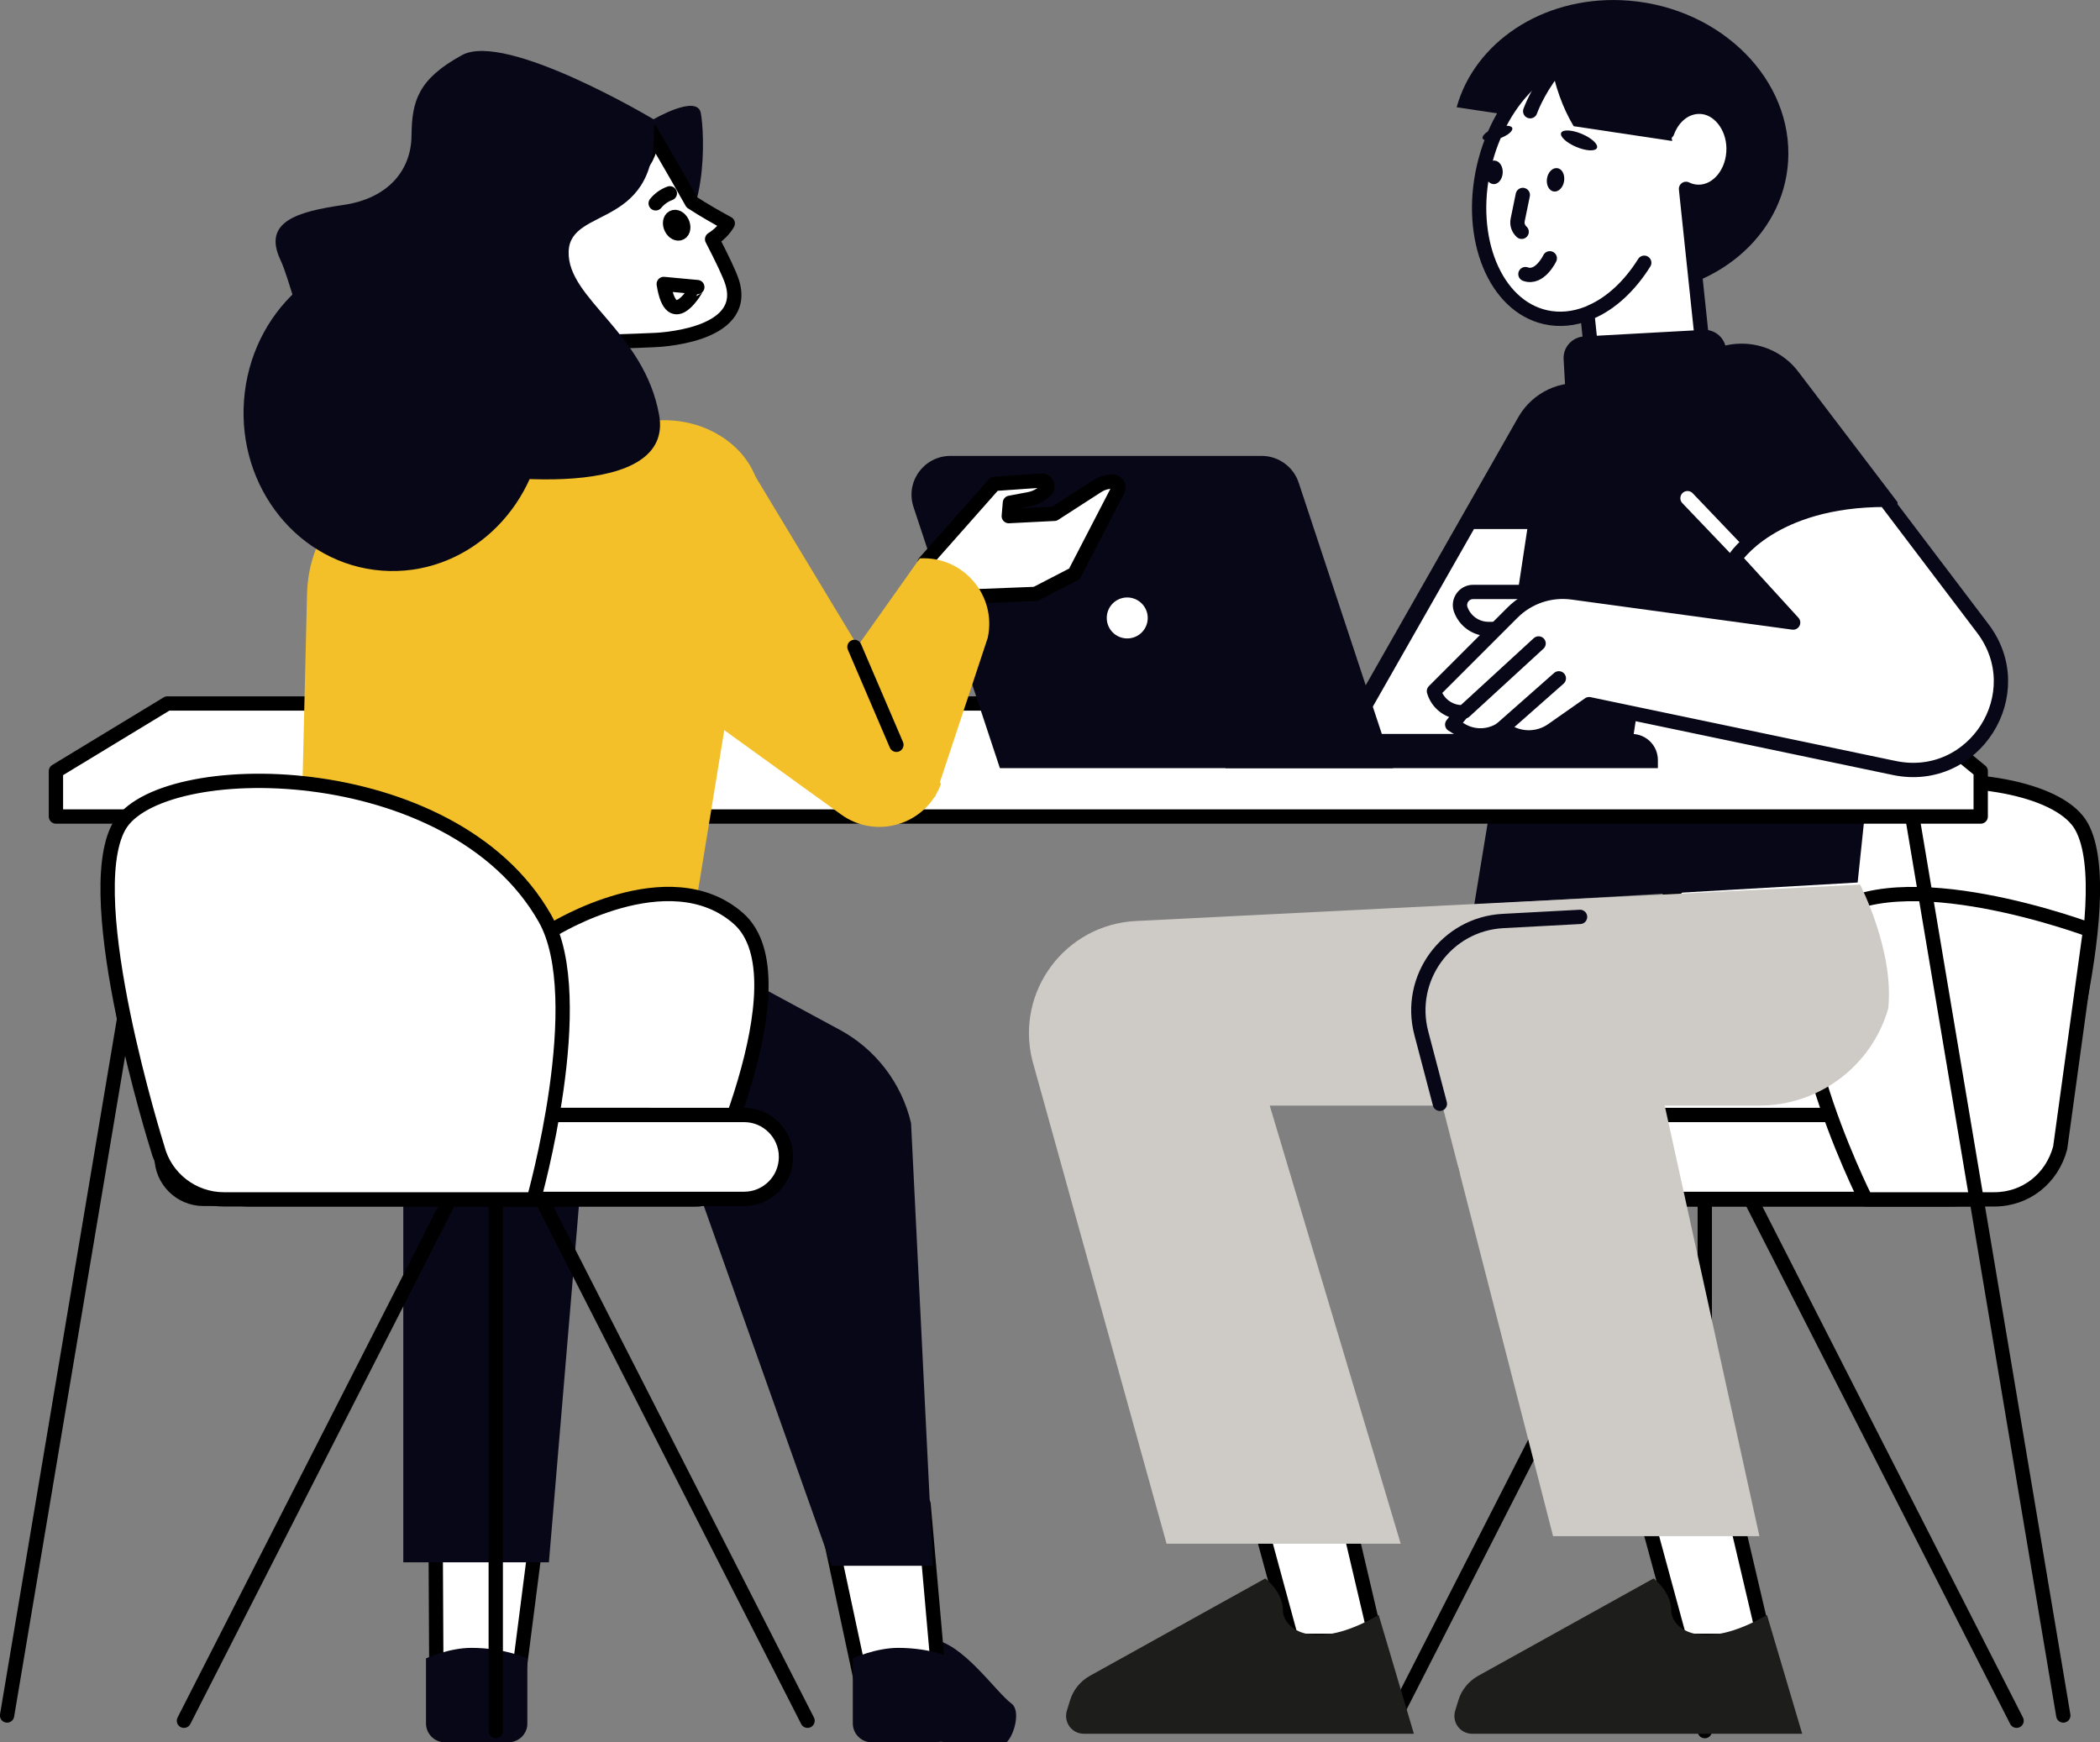 <?xml version="1.0" encoding="utf-8"?>
<!-- Generator: Adobe Illustrator 25.0.0, SVG Export Plug-In . SVG Version: 6.00 Build 0)  -->
<svg version="1.1" xmlns="http://www.w3.org/2000/svg" xmlns:xlink="http://www.w3.org/1999/xlink" x="0px" y="0px"
	 viewBox="0 0 1276.3 1059" style="enable-background:new 0 0 1276.3 1059;" xml:space="preserve">
<rect x="0" y="0" width="1276.3" height="1059" fill="#808080" stroke="none"/>
<style type="text/css">
	.st0{display:none;}
	.st1{display:inline;}
	.st2{fill:#F6F3E4;}
	.st3{fill:#080717;}
	.st4{fill:#F3C02A;}
	.st5{fill:#FFFFFF;stroke:#080717;stroke-width:8.697;stroke-linecap:round;stroke-linejoin:round;stroke-miterlimit:10;}
	.st6{fill:none;stroke:#1D1D1B;stroke-width:8.697;}
	.st7{fill:none;stroke:#080717;stroke-width:8.697;stroke-linecap:round;stroke-linejoin:round;stroke-miterlimit:10;}
	.st8{fill:#080717;stroke:#080717;stroke-width:8.697;stroke-linecap:round;stroke-linejoin:round;stroke-miterlimit:10;}
	.st9{fill:none;stroke:#000000;stroke-width:8.697;}
	.st10{fill:#CECAC6;}
	.st11{fill:#1D1D1B;}
	.st12{fill:#FFFFFF;}
	.st13{fill:none;stroke:#1D1D1B;stroke-width:8.697;stroke-miterlimit:10;}
	.st14{fill:none;stroke:#080717;stroke-width:8.697;}
	.st15{fill:none;stroke:#080717;stroke-width:21.741;}
	.st16{fill:#080717;stroke:#080717;stroke-width:8.697;}
	.st17{fill:#080717;stroke:#080717;stroke-width:21.741;}
	.st18{fill:none;stroke:#000000;stroke-width:8.697;stroke-miterlimit:10;}
	.st19{fill:none;stroke:#000000;stroke-width:8.697;stroke-linecap:round;stroke-linejoin:round;stroke-miterlimit:10;}
	.st20{fill:#FFFFFF;stroke:#000000;stroke-width:8.697;stroke-linecap:round;stroke-linejoin:round;stroke-miterlimit:10;}
	.st21{fill:none;stroke:#FFFFFF;stroke-width:8.697;stroke-linecap:round;stroke-linejoin:round;stroke-miterlimit:10;}
	.st22{stroke:#080717;stroke-width:8.697;stroke-linecap:round;stroke-linejoin:round;stroke-miterlimit:10;}
	.st23{fill:none;stroke:#282D33;stroke-width:8.697;}
	.st24{fill:none;stroke:#080717;stroke-width:8.697;stroke-miterlimit:10;}
	.st25{fill:none;stroke:#CECAC6;stroke-width:8.697;stroke-linecap:round;stroke-linejoin:round;stroke-miterlimit:10;}
	.st26{fill:none;stroke:#FFFFFF;stroke-width:8.697;stroke-miterlimit:10;}
	.st27{fill:none;stroke:#CECAC6;stroke-width:53.967;}
	.st28{fill:#080717;stroke:#FFFFFF;stroke-width:9.697;stroke-linecap:round;stroke-linejoin:round;stroke-miterlimit:10;}
	.st29{fill:none;stroke:#F3C02A;stroke-width:8.697;stroke-linecap:round;stroke-linejoin:round;stroke-miterlimit:10;}
	.st30{fill:#F3C02A;stroke:#080717;stroke-width:8.697;stroke-linecap:round;stroke-linejoin:round;stroke-miterlimit:10;}
	.st31{fill:#282D33;}
	.st32{fill:none;stroke:#282D33;stroke-width:32.01;}
	.st33{fill:none;stroke:#080717;stroke-width:8.697;stroke-miterlimit:10;stroke-dasharray:8.898,8.898;}
	.st34{fill:none;stroke:#080717;stroke-width:8.697;stroke-miterlimit:10;stroke-dasharray:8.52,8.52;}
	.st35{fill:none;stroke:#282D33;stroke-width:8.697;stroke-miterlimit:10;}
	.st36{fill:#FFFFFF;stroke:#1F4142;stroke-width:8.697;stroke-linecap:round;stroke-linejoin:round;stroke-miterlimit:10;}
	.st37{stroke:#282D33;stroke-width:17.393;}
	.st38{fill:none;stroke:#FFFFFF;stroke-width:8.697;}
	.st39{fill:none;stroke:#F3C02A;stroke-width:8.697;}
	.st40{stroke:#282D33;stroke-width:11.233;}
	.st41{fill:none;stroke:#FFFFFF;stroke-width:5.616;}
	.st42{fill:none;stroke:#F3C02A;stroke-width:168.048;stroke-miterlimit:10;}
	.st43{fill:none;stroke:#F3C02A;stroke-width:164.851;stroke-miterlimit:10;}
	.st44{fill:#FFFFFF;stroke:#080717;stroke-width:9.336;stroke-linecap:round;stroke-linejoin:round;stroke-miterlimit:10;}
	.st45{fill:#FFFFFF;stroke:#080717;stroke-width:6.843;stroke-linecap:round;stroke-linejoin:round;stroke-miterlimit:10;}
	.st46{fill:none;stroke:#080717;stroke-width:6.843;stroke-linecap:round;stroke-linejoin:round;stroke-miterlimit:10;}
	.st47{fill:#FFFFFF;stroke:#080717;stroke-width:6.822;stroke-linecap:round;stroke-linejoin:round;stroke-miterlimit:10;}
	.st48{fill:#FFFFFF;stroke:#000000;stroke-width:9.336;stroke-linecap:round;stroke-linejoin:round;stroke-miterlimit:10;}
	.st49{fill:none;stroke:#000000;stroke-width:9.336;stroke-linecap:round;stroke-linejoin:round;stroke-miterlimit:10;}
	.st50{fill:#FFFFFF;stroke:#080717;stroke-width:17.393;stroke-linecap:round;stroke-linejoin:round;stroke-miterlimit:10;}
	.st51{fill:#FFFFFF;stroke:#080717;stroke-width:21.741;stroke-linecap:round;stroke-linejoin:round;stroke-miterlimit:10;}
	.st52{fill:none;stroke:#CECAC6;stroke-width:8.697;stroke-miterlimit:10;stroke-dasharray:8.646,8.646;}
	.st53{fill:none;stroke:#CECAC6;stroke-width:8.697;stroke-miterlimit:10;}
	.st54{fill:none;stroke:#CECAC6;stroke-width:26.444;stroke-miterlimit:10;}
	.st55{fill:none;stroke:#080717;stroke-width:7.566;stroke-linecap:round;stroke-linejoin:round;stroke-miterlimit:10;}
	.st56{fill:#F3C02A;}
	.st57{fill:#FFFFFF;stroke:#080717;stroke-width:8.697;stroke-miterlimit:10;}
	.st58{fill:none;stroke:#080717;stroke-width:8.697;stroke-linejoin:round;stroke-miterlimit:10;}
	.st59{fill:#FFFFFF;stroke:#080717;stroke-width:8.777;stroke-linecap:round;stroke-linejoin:round;stroke-miterlimit:10;}
	.st60{fill:#FFFFFF;stroke:#080717;stroke-width:8.421;stroke-linecap:round;stroke-linejoin:round;stroke-miterlimit:10;}
	.st61{fill:none;stroke:#080717;stroke-width:8.421;stroke-linecap:round;stroke-linejoin:round;stroke-miterlimit:10;}
	.st62{fill:none;stroke:#FFFFFF;stroke-width:8.421;stroke-linecap:round;stroke-linejoin:round;stroke-miterlimit:10;}
	.st63{fill:#FFFFFF;stroke:#080717;stroke-width:8.527;stroke-linecap:round;stroke-linejoin:round;stroke-miterlimit:10;}
	.st64{fill:#080717;stroke:#FFFFFF;stroke-width:8.697;stroke-linecap:round;stroke-linejoin:round;stroke-miterlimit:10;}
	.st65{fill:none;stroke:#080717;stroke-width:8.107;stroke-linecap:round;stroke-linejoin:round;stroke-miterlimit:10;}
	.st66{fill:#FFFFFF;stroke:#080717;stroke-width:8.107;stroke-linejoin:round;stroke-miterlimit:10;}
	.st67{fill:#FFFFFF;stroke:#080717;stroke-width:8.107;stroke-linecap:round;stroke-linejoin:round;stroke-miterlimit:10;}
	.st68{fill:#080717;stroke:#080717;stroke-width:8.107;stroke-linecap:round;stroke-linejoin:round;stroke-miterlimit:10;}
	.st69{fill:none;stroke:#080717;stroke-width:7.528;stroke-linecap:round;stroke-linejoin:round;stroke-miterlimit:10;}
	.st70{fill:#FFFFFF;stroke:#080717;stroke-width:8.697;stroke-linejoin:round;stroke-miterlimit:10;}
	.st71{stroke:#000000;stroke-width:8.697;}
	.st72{fill:#FFFFFF;stroke:#000000;stroke-width:8.697;}
	.st73{fill:none;stroke:#000000;stroke-width:9.389;stroke-linecap:round;stroke-linejoin:round;stroke-miterlimit:10;}
	.st74{fill:none;stroke:#000000;stroke-width:9.569;stroke-linecap:round;stroke-linejoin:round;stroke-miterlimit:10;}
	.st75{fill:none;stroke:#000000;stroke-width:43.557;stroke-linecap:round;stroke-linejoin:round;stroke-miterlimit:10;}
	.st76{fill:#FFCF4B;stroke:#000000;stroke-width:8.697;stroke-linecap:round;stroke-linejoin:round;stroke-miterlimit:10;}
	.st77{fill:none;stroke:#282D33;stroke-width:6.587;}
	.st78{fill:none;stroke:#282D33;stroke-width:8.697;stroke-dasharray:18.805,18.805;}
	.st79{fill:#FFFFFF;stroke:#282D33;stroke-width:8.697;}
	.st80{fill:none;stroke:#282D33;stroke-width:8.697;stroke-dasharray:17.393;}
	.st81{fill:none;stroke:#080717;stroke-width:11.828;stroke-miterlimit:10;stroke-dasharray:12.457;}
	.st82{clip-path:url(#SVGID_2_);}
	.st83{fill:#FFFFFF;stroke:#000000;stroke-width:12.972;stroke-linecap:round;stroke-linejoin:round;stroke-miterlimit:10;}
	.st84{fill:none;stroke:#000000;stroke-width:12.972;stroke-linecap:round;stroke-linejoin:round;stroke-miterlimit:10;}
	.st85{fill:#FFFFFF;stroke:#080717;stroke-width:12.972;stroke-miterlimit:10;}
	.st86{fill:#FFFFFF;stroke:#000000;stroke-width:8.731;stroke-miterlimit:10;}
	.st87{fill:#FFFFFF;stroke:#080717;stroke-width:8.932;stroke-linecap:round;stroke-linejoin:round;stroke-miterlimit:10;}
	.st88{fill:none;stroke:#080717;stroke-width:8.932;stroke-linecap:round;stroke-linejoin:round;stroke-miterlimit:10;}
	.st89{fill:#FFFFFF;stroke:#000000;stroke-width:8.697;stroke-miterlimit:10;}
</style>
<g id="Layer_3">
</g>
<g id="Layer_4" class="st0">
</g>
<g id="Layer_1">
</g>
<g id="Layer_2">
	<g>
		<g>
			<path class="st20" d="M1013,729h188.3c19,0,35.7-12.9,40.4-31.3c0,0,47.7-151.3,23.4-195.3c-23.9-43.3-202.3-43.9-258.9,55.8
				C978.4,607,1013,729,1013,729z"/>
			<g>
				<line class="st20" x1="1225.6" y1="1045.9" x2="1059.7" y2="720.5"/>
				<line class="st20" x1="846.5" y1="1045.9" x2="1012.5" y2="720.5"/>
				<line class="st20" x1="1036.1" y1="1052.2" x2="1036.1" y2="721.6"/>
				<g>
					<path class="st20" d="M1186.6,729h-271c-14.1,0-25.5-11.4-25.5-25.5l0,0c0-14.1,11.4-25.5,25.5-25.5h271
						c14.1,0,25.5,11.4,25.5,25.5l0,0C1212.1,717.6,1200.7,729,1186.6,729z"/>
				</g>
			</g>
			<path class="st20" d="M1213.7,728.7h-271c-14.1,0-25.5-11.4-25.5-25.5l0,0c0-14.1,11.4-25.5,25.5-25.5h271
				c14.1,0,25.5,11.4,25.5,25.5l0,0C1239.2,717.3,1227.7,728.7,1213.7,728.7z"/>
		</g>
		<path class="st20" d="M1133.9,729h78.1c19.5,0,35.2-12.9,40.1-31.3l18.2-132.4c0,0-117.2-44.1-160.5-7.1
			C1066.5,595.1,1133.9,729,1133.9,729z"/>
		<path class="st3" d="M1153.3,305.3l-60.3-79.3c-14.7-19.4-42.5-22.8-61.5-7.7l-28.2,22.3l-12.3-13h-0.6
			c-23.3,0-43.4,16.5-47.9,39.3l-46.5,282.9l233-13.4L1153.3,305.3z"/>
		<g>
			<g>
				<g>
					<line class="st20" x1="98.5" y1="482" x2="4.3" y2="1042.7"/>
					<line class="st20" x1="1159.8" y1="482" x2="1254" y2="1042.7"/>
					<polygon class="st20" points="1153.7,427.6 101.7,427.6 34,468.7 34,496.3 1203.8,496.3 1203.8,468.7 					"/>
				</g>
			</g>
		</g>
		<g>
			<path class="st3" d="M1023.6,243.9l-58.1-10.4c-17-3.1-34.1,5-42.7,20L808.3,454.7h183.3L1023.6,243.9z"/>
			<polygon class="st5" points="912.5,454.7 815,454.7 893.3,317.2 933.3,317.2 			"/>
			<g>
				<path class="st3" d="M1008.8,83.7L885.3,65.2c10.8-39.1,51.5-67,99.9-65.1c56.5,2.3,102,44.2,101.7,93.6
					c-0.3,46.4-40.8,82.9-92.4,85.4L1008.8,83.7z"/>
				<path class="st5" d="M975.1,35.3c19.1,4.3,32.8,21.9,38,45l0.2,0c3.4-9.3,11.1-15.7,20-15.4c11.1,0.3,20.2,11.7,20.3,25.3
					c0.1,14.8-9.8,26.7-21.7,26.4c-2.6-0.1-5-0.7-7.2-1.8l11.2,106.2c1.3,12.7-7.4,24.2-20,26.4l-5.8,1
					c-21.3,3.6-40.8-14.6-43.6-40.7l-1.8-17.1c-8.3,3.2-16.9,4.1-25.4,2.2c-30.6-6.9-47.4-47.8-37.5-91.2
					C911.8,58,944.5,28.4,975.1,35.3z"/>
				<path class="st7" d="M966.5,189.8c12.5-5.3,24-16,32.8-30.1"/>
				<path class="st3" d="M919.1,77.8c0.6,1.8-2.9,4.7-7.9,6.4c-5,1.7-9.5,1.7-10.1-0.1c-0.6-1.8,2.9-4.7,7.9-6.4
					C913.9,76,918.5,76,919.1,77.8z"/>
				
					<ellipse transform="matrix(0.387 -0.922 0.922 0.387 509.591 937.27)" class="st3" cx="959.8" cy="85.3" rx="4.3" ry="11.8"/>
				<path class="st7" d="M941.9,157c0,0-6.1,12.8-14.8,9.6"/>
				<path class="st3" d="M913.3,105c-0.2,3.9-2.7,7.1-5.6,6.9c-2.9-0.1-5.2-3.4-5-7.4c0.2-3.9,2.7-7.1,5.6-6.9
					C911.2,97.7,913.5,101,913.3,105z"/>
				<path class="st3" d="M950.6,110.1c-0.6,3.9-3.4,6.7-6.3,6.3c-2.9-0.5-4.7-4-4.1-7.9c0.6-3.9,3.4-6.7,6.3-6.3
					C949.4,102.6,951.2,106.2,950.6,110.1z"/>
				<path class="st3" d="M956.4,76.7c-6.6-11-11.5-24.5-14.1-39.5c-0.1-0.5-0.2-1.1-0.3-1.6c10.8-6.5,22.4-9,33.8-6.3
					c21.4,5.2,36.2,27.5,40.5,56.4L956.4,76.7z"/>
				<path class="st7" d="M930,67.6c0,0,16.1-46.3,62.4-55.4"/>
				<path class="st7" d="M925.5,118.5l-3.1,15.1c-0.6,2.8,0.4,5.5,2.4,7.3"/>
				<path class="st3" d="M965.5,255.3l72.6-4c7.2-0.4,12.8-6.6,12.4-13.8l-1.4-24.6c-0.4-7.2-6.6-12.8-13.8-12.4l-72.6,4
					c-7.2,0.4-12.8,6.6-12.4,13.8l1.4,24.6C952,250.2,958.2,255.7,965.5,255.3z"/>
			</g>
			<line class="st5" x1="1150.6" y1="387.8" x2="1097.4" y2="379.7"/>
			<line class="st21" x1="1025.6" y1="302.8" x2="1061.9" y2="340.8"/>
			<path class="st3" d="M744.8,466.9h262.8V462c0-8.8-7.1-15.9-15.9-15.9H744.8V466.9z"/>
			<path class="st3" d="M846.7,466.9h-239l-52.5-158.7c-5.1-15.3,6.3-31.1,22.5-31.1h189.1c10.2,0,19.3,6.6,22.5,16.3L846.7,466.9z"
				/>
			<path class="st5" d="M701.9,375.6c0,9.3-7.5,16.8-16.8,16.8c-9.3,0-16.8-7.5-16.8-16.8c0-9.3,7.5-16.8,16.8-16.8
				C694.3,358.8,701.9,366.3,701.9,375.6z"/>
			<g>
				<path class="st5" d="M911.2,382.3h-6.5c-7.6,0-14.3-4.7-16.9-11.8l0,0c-1.9-5.2,2-10.7,7.5-10.7h54.8"/>
				<path class="st5" d="M1145.8,303.8l59.2,78.1c30,39.5-5.1,95-53.7,84.9L965.8,428l-22.4,15.7c-7.3,5.1-16.7,5.9-24.7,2.2
					l-6.1-2.8l0,0c-7.5,5-17.2,5.2-24.8,0.5l-5.2-3.2l6-7.4l-2-0.2c-7.1-0.8-13.1-5.8-15.1-12.7v0l47.7-47.7
					c9.6-9.6,23-14.1,36.4-12.3l134.2,18.3l-35.5-38.9C1054.4,339.3,1076.9,303.8,1145.8,303.8z"/>
				<line class="st5" x1="947.4" y1="412.3" x2="912.6" y2="443"/>
				<line class="st5" x1="935.1" y1="391.1" x2="890.1" y2="432.4"/>
			</g>
		</g>
		<g>
			<g>
				<path class="st3" d="M546.3,1055.3l28.3,3.7h37.2c4.9-4.9,8.5-19.4,3-23.5c-10-7.4-29.6-37.1-48.7-39.2
					C535.3,992.9,546.3,1055.3,546.3,1055.3z"/>
				<polygon class="st20" points="314.4,1025 265.2,1019.6 264.6,899.9 329.3,908.8 				"/>
				<polygon class="st3" points="333.6,949.6 245.1,949.6 245.1,662.1 357.8,662.1 				"/>
				<path class="st3" d="M309,1059h-38.6c-6.4,0-11.5-5.2-11.5-11.5V1008c0,0,13.8-6.4,27.6-6.4c20.2,0,34,6.4,34,6.4v39.5
					C320.6,1053.8,315.4,1059,309,1059z"/>
				<polygon class="st20" points="571.6,1031 526.3,1035.8 501.3,918.9 561.3,914.2 				"/>
				<path class="st3" d="M183.4,587.1h255.1l71.8,38.8c21.9,11.8,37.7,32.5,43.4,56.7L567,951.7h-61.6l-90.2-254.1H244.5
					c-31.2,0-56.5-25.1-57-56.2C187.2,612.7,186.1,584.4,183.4,587.1z"/>
				<path class="st3" d="M568.4,1059h-38.6c-6.4,0-11.5-5.2-11.5-11.5V1008c0,0,13.8-6.4,27.6-6.4c20.2,0,34,6.4,34,6.4v39.5
					C579.9,1053.8,574.7,1059,568.4,1059z"/>
			</g>
			<g>
				<path class="st20" d="M562,341.9l42.3-47.8l28.6-2c3.2-0.2,4.9,3.6,2.7,5.9l0,0c-2.8,2.8-6.3,4.7-10.2,5.4l-11.6,2.2l-0.7,8.1
					l27.7-1.4l26.2-16.9c2.8-1.8,6-2.7,9.3-2.7l0,0c2.6,0,4.3,2.8,3.1,5.1l-26.4,51L629.4,361l-35.8,1.4l-18.2,12.2"/>
				<path class="st4" d="M461.6,312.9l-43.1,263.6l-237.2,5.9l5.3-221.3c0.9-38.9,29-71.9,67.3-79L391,256.6
					C431,249.1,467.3,278.1,461.6,312.9z"/>
				<path class="st4" d="M451.3,276.7l120.6,199.8l0,0c-9.2,24.8-39.4,34-60.8,18.5l-129.8-93.7L451.3,276.7z"/>
				<path class="st4" d="M493.8,431.4l65.2-92l0,0c26.4-1.5,46.9,22.5,41.3,48.3l-32.1,96.9L493.8,431.4z"/>
				<line class="st20" x1="544.8" y1="452.7" x2="519.3" y2="393.2"/>
				<g>
					<path class="st3" d="M373.5,98.6l23.7-26.1c0,0,26.4-15.4,28.7-3.9c2.3,11.5,5.2,71.7-24.4,83S373.5,98.6,373.5,98.6z"/>
					<path class="st20" d="M442.3,135.8c-4.4-2.3-15-8.3-21.8-12.8c-12.5-22.3-25-43.3-25-43.3s4.2,19.7-18.5,29.9
						c-25.1,11.2-56.6,59-60.2,67.4c-4.8,11.1-0.1,24.3,10.5,29.4c6.8,3.3,70.1,0.3,70.1,0.3s58.1-1.5,47.6-35.1
						c-1.7-5.3-6.4-15-12.2-26.2C436.8,142.9,440.2,139.5,442.3,135.8z"/>
					<path class="st3" d="M397.2,72.5c0,0-89.7-53.6-116.4-39c-26.7,14.6-30.5,27.9-30.7,49c-0.2,21.1-14.3,38.2-41.6,42.1
						c-27.3,4-49.1,9.9-38.1,33.3c11,23.5,24,109.4,75.3,122.3c59.2,14.9,163.9,22.6,154.9-27.9c-9-50.5-55.8-70.6-55-99.3
						C346.3,124.5,401.9,140.8,397.2,72.5z"/>
					
						<ellipse transform="matrix(7.560171e-02 -0.997 0.997 7.560171e-02 -27.907 469.817)" class="st3" cx="239.4" cy="250" rx="97.1" ry="91.4"/>
					<path class="st20" d="M403.4,172.6l20.4,1.9C423.8,174.5,408.2,203.2,403.4,172.6z"/>
					<path class="st20" d="M414.5,135.1c1.3,2.6,0.9,5.5-0.9,6.5c-1.8,1-4.3-0.3-5.6-2.9c-1.3-2.6-0.9-5.5,0.9-6.5
						C410.7,131.2,413.2,132.5,414.5,135.1z"/>
					<path class="st20" d="M398.5,123.6c2.3-2.8,5.3-4.9,8.6-6.1"/>
				</g>
			</g>
			<g>
				<path class="st20" d="M425,729H311.3c-19,0-35.7-12.9-40.4-31.3l65.1-132.6c0,0,70.5-43.9,112.7-6.9
					C490.8,595.1,425,729,425,729z"/>
				<g>
					<line class="st20" x1="111.8" y1="1045.9" x2="277.7" y2="720.5"/>
					<line class="st20" x1="490.8" y1="1045.9" x2="324.9" y2="720.5"/>
					<line class="st20" x1="301.3" y1="1052.2" x2="301.3" y2="721.6"/>
					<g>
						<path class="st20" d="M150.7,729h271c14.1,0,25.5-11.4,25.5-25.5l0,0c0-14.1-11.4-25.5-25.5-25.5h-271
							c-14.1,0-25.5,11.4-25.5,25.5l0,0C125.2,717.6,136.7,729,150.7,729z"/>
					</g>
				</g>
				<path class="st20" d="M123.7,728.7h271c14.1,0,25.5-11.4,25.5-25.5l0,0c0-14.1-11.4-25.5-25.5-25.5h-271
					c-14.1,0-25.5,11.4-25.5,25.5l0,0C98.2,717.3,109.6,728.7,123.7,728.7z"/>
				<path class="st20" d="M327.8,728.7h124.4c14.1,0,25.5-11.4,25.5-25.5l0,0c0-14.1-11.4-25.5-25.5-25.5H327.8
					c-14.1,0-25.5,11.4-25.5,25.5l0,0C302.3,717.3,313.7,728.7,327.8,728.7z"/>
				<path class="st20" d="M324.4,729H136.1c-19,0-35.7-12.9-40.4-31.3c0,0-47.7-151.3-23.4-195.3c23.9-43.3,202.3-43.9,258.9,55.8
					C358.9,607,324.4,729,324.4,729z"/>
			</g>
		</g>
		<g>
			<g>
				<polygon class="st12" points="785.1,997.3 741.5,836.6 812.8,896.6 836.4,997.3 				"/>
				<path d="M749.3,848.9l59.6,50.1l22.1,94h-42.5L749.3,848.9 M733.6,824.4l48.2,177.3h60.2l-25.2-107.5L733.6,824.4L733.6,824.4z"
					/>
			</g>
			<path class="st11" d="M837.9,981.6l21.4,72.2H658.7c-7.3,0-12.4-7-10.3-14l2-6.5c1.9-6.2,6.2-11.4,11.8-14.6l106.8-59.3
				c0,0,10.7,8,10.7,19.4C779.8,990.3,798.5,1004.4,837.9,981.6z"/>
			<g>
				<polygon class="st12" points="1021.1,997.3 977.4,836.6 1048.8,896.6 1072.4,997.3 				"/>
				<path d="M985.3,848.9l59.6,50.1l22.1,94h-42.5L985.3,848.9 M969.6,824.4l48.2,177.3h60.2l-25.2-107.5L969.6,824.4L969.6,824.4z"
					/>
			</g>
			<path class="st11" d="M1073.9,981.6l21.4,72.2H894.7c-7.3,0-12.4-7-10.3-14l2-6.5c1.9-6.2,6.2-11.4,11.8-14.6l106.8-59.3
				c0,0,10.7,8,10.7,19.4C1015.8,990.3,1034.5,1004.4,1073.9,981.6z"/>
			<path class="st10" d="M1130.5,537.7l-440.1,22.1c-43,2.1-73.4,42.9-63,84.7l81.6,293.8h142.3L771.7,672h297.4
				c36.4,0,68.4-24,78.5-59l0,0C1151.3,577.8,1130.5,537.7,1130.5,537.7z"/>
			<polygon class="st10" points="943.9,933.7 1069.3,933.7 997.7,608.1 860.2,608.1 			"/>
			<path class="st7" d="M960.3,557.3l-46.8,2.5c-34.4,1.8-58.4,34.8-49.7,68.1l11.3,43"/>
		</g>
	</g>
</g>
</svg>
